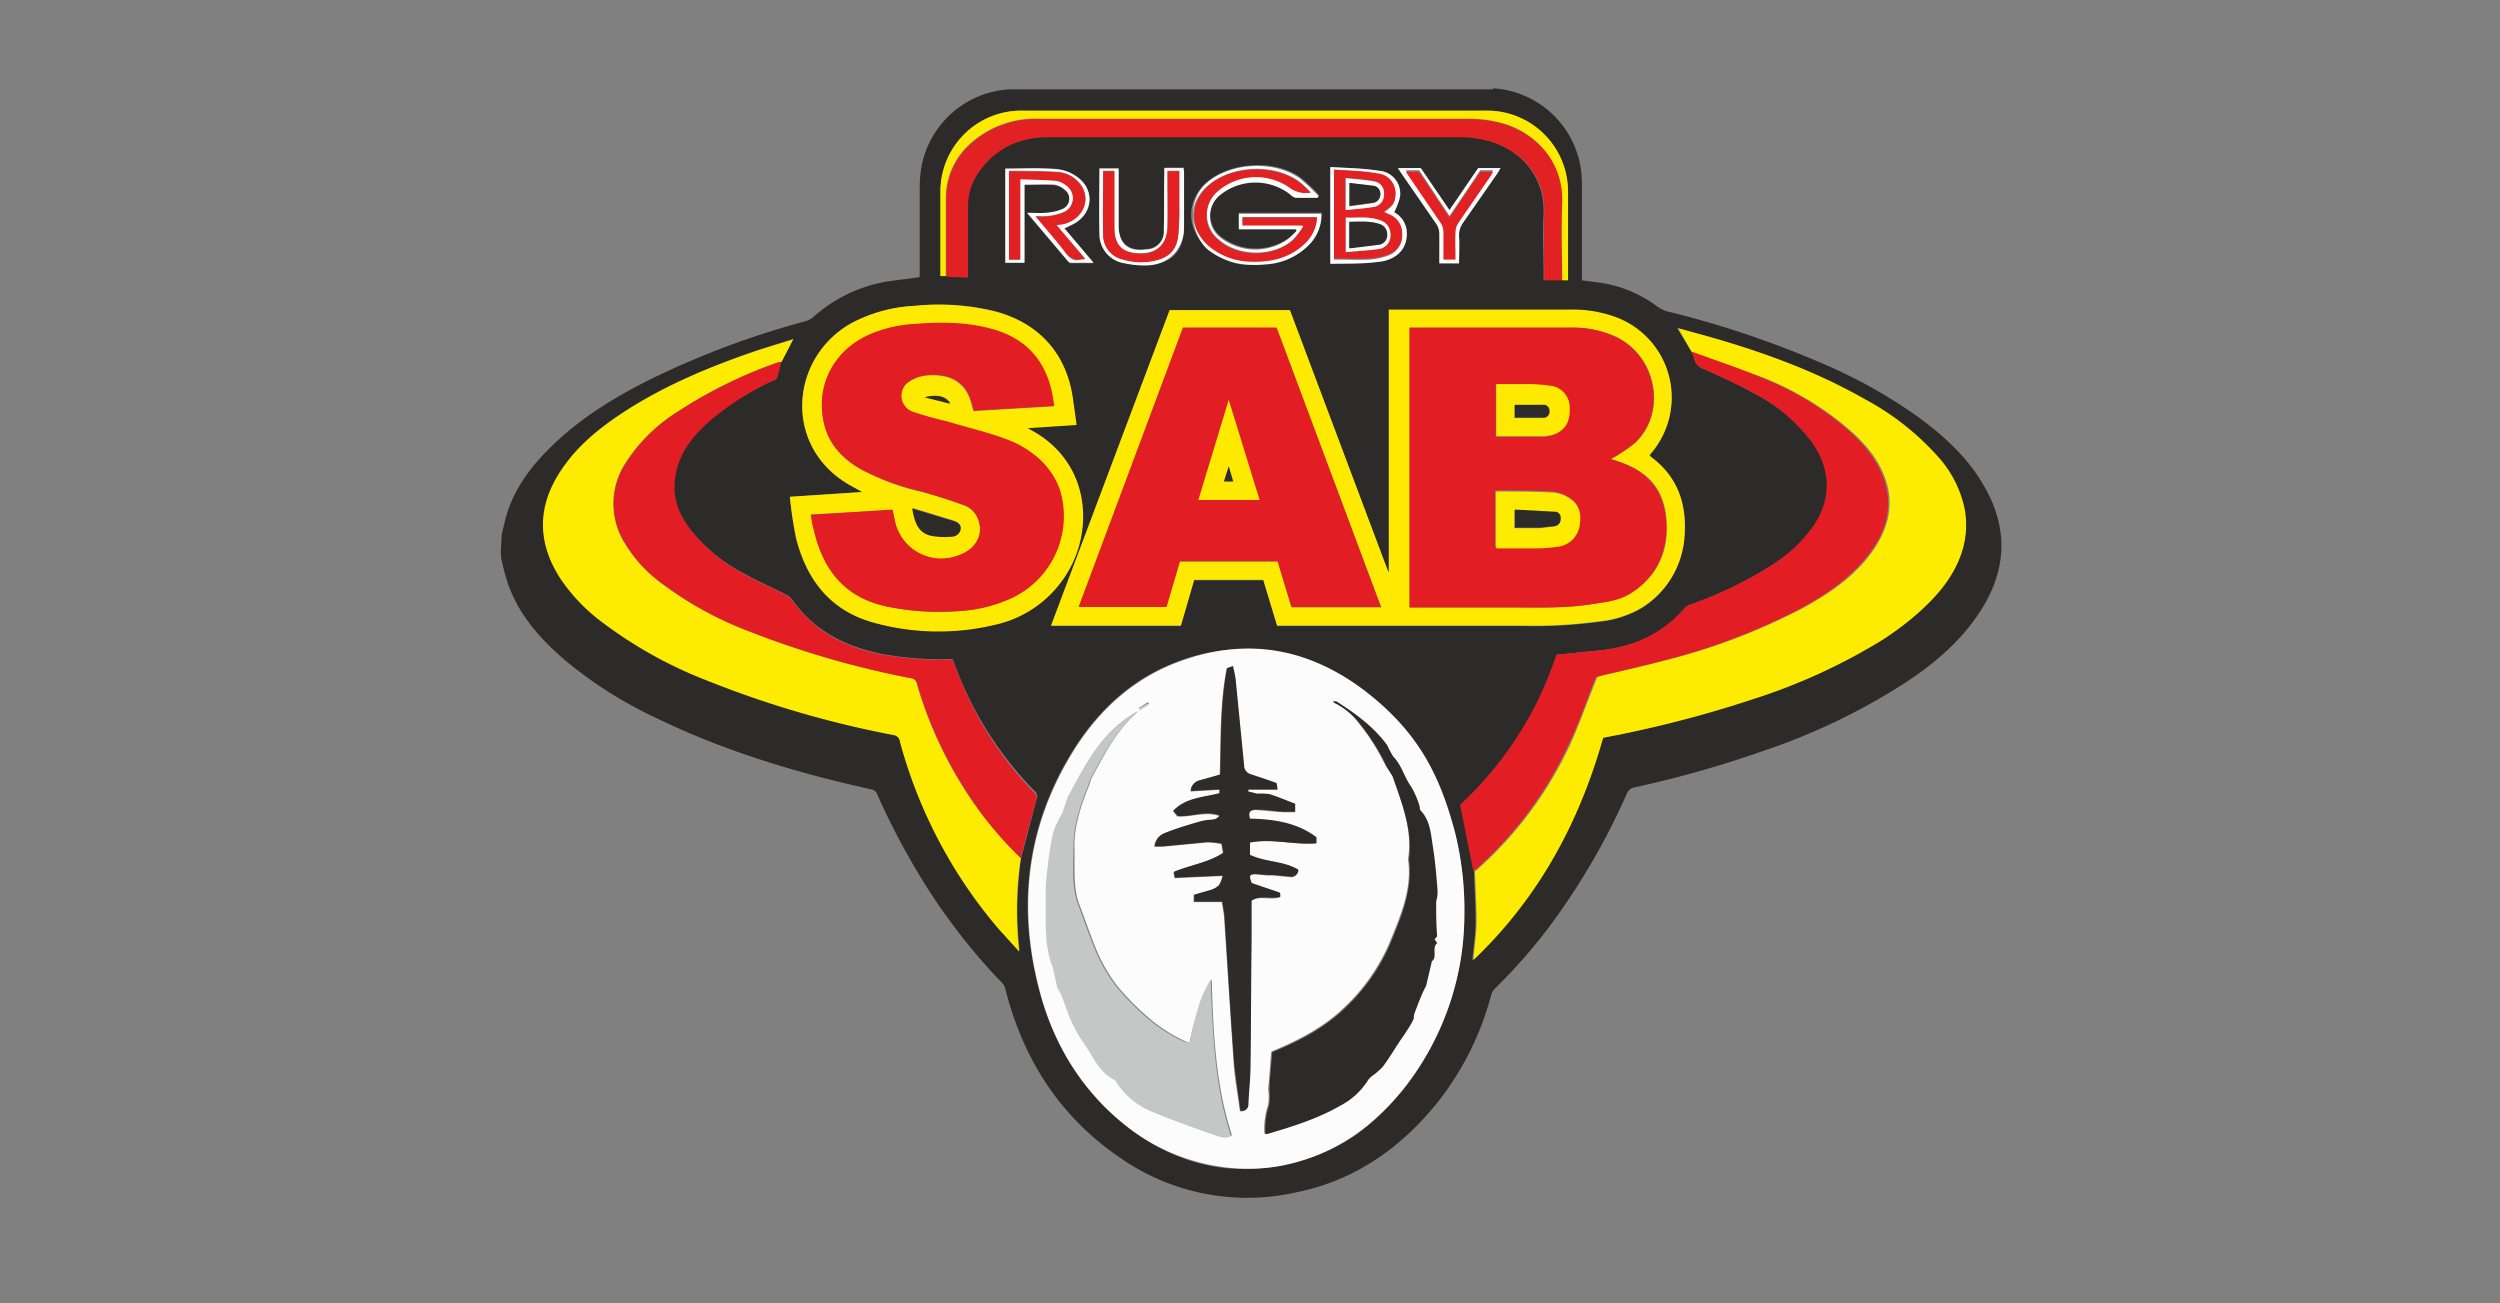 <svg id="Calque_1" data-name="Calque 1" xmlns="http://www.w3.org/2000/svg" viewBox="0 0 470 245"><rect x="0" y="0" width="470" height="245" fill="#808080" stroke="none"/><defs><style>.cls-1{fill:#2c2b29;}.cls-2{fill:#fcfcfc;}.cls-3{fill:#fdeb00;}.cls-4{fill:#fdea00;}.cls-5{fill:#e21e24;}.cls-6{fill:#e22123;}.cls-7{fill:#c5c6c6;}.cls-8{fill:#2d2c2b;}</style></defs><title>SA Bourg-en-Bresse</title><path class="cls-1" d="M280.7,16.6a17.8,17.8,0,0,1,16.5,15.1,23.1,23.1,0,0,1,.2,2.9c0,6,0,12,0,18.1l3.8,0.5a23.8,23.8,0,0,1,10.6,4.6,6.5,6.5,0,0,0,2.3.9,183,183,0,0,1,28.9,9.8,94.8,94.8,0,0,1,17.9,10.1c4.7,3.5,9,7.4,12,12.6,4.8,8.1,4.4,16.2-.8,24-3.7,5.6-8.7,9.8-14.3,13.4a118.7,118.7,0,0,1-26.1,12.5,202.9,202.9,0,0,1-24.3,6.9,2,2,0,0,0-1.6,1.3,129.5,129.5,0,0,1-12,21.4A103.3,103.3,0,0,1,280.9,186a2.6,2.6,0,0,0-.6,1.2,55.2,55.2,0,0,1-10,20c-7,8.7-15.7,14.8-26.8,17a41.7,41.7,0,0,1-33-6.6c-11.3-7.7-18.2-18.6-21.5-31.7a2.3,2.3,0,0,0-.5-1,114.5,114.5,0,0,1-15-19.3,136.4,136.4,0,0,1-8.6-16.3,1.4,1.4,0,0,0-1.1-.9c-14-3.1-27.7-7.2-40.6-13.5a78.5,78.5,0,0,1-17-10.8c-4.9-4.2-9.1-9-11-15.3-0.4-1.2-.6-2.3-0.9-3.5s0-3.1,0-4.7l0.5-2.1c1.2-5.5,4.3-10,8.2-13.9,5.5-5.6,12.1-9.7,19.1-13.2a160.4,160.4,0,0,1,29.3-11,3.9,3.9,0,0,0,1.5-.8,27.8,27.8,0,0,1,14-6.7l6-.8v-1c0-5.3,0-10.6,0-15.9a24.6,24.6,0,0,1,.4-4.2,17.9,17.9,0,0,1,16.3-14.2h91.1ZM177.8,51.9l4.1,0.2c0-.4,0-0.8,0-1.1,0-4.1,0-8.2,0-12.3a10.8,10.8,0,0,1,1.8-6.1c3.2-4.7,7.8-6.9,13.3-6.9h77.6a19.9,19.9,0,0,1,5.1.7c5.6,1.5,10.8,6.3,10.5,13.9-0.2,3.7,0,7.5,0,11.2v1.1h4.5V51.8c0-5.2,0-10.5,0-15.7a15.2,15.2,0,0,0-15.3-15.3H192.1a15.2,15.2,0,0,0-15.3,15.3c0,4.9,0,9.9,0,14.8v1h1Zm-31,16.2,0.2-.2,2.2-4.2-6.4,2c-8.8,3-17.4,6.5-25.3,11.6-4.7,3-9,6.5-12.1,11.3-4.3,6.7-4.3,13.4,0,20a33.5,33.5,0,0,0,7.4,7.9,81.5,81.5,0,0,0,20.1,11.3,190.3,190.3,0,0,0,35.2,10.3,1.4,1.4,0,0,1,1.2,1.3,90.5,90.5,0,0,0,18.5,35.1l3.9,4.3a68.2,68.2,0,0,1,.3-17.6c1-3.7,1.9-7.3,2.9-11a1.3,1.3,0,0,0-.4-1.5A66.7,66.7,0,0,1,180,126.3l-0.9-2.4a61.2,61.2,0,0,1-13.5-1c-6.8-1.4-12.6-4.4-16.7-10.2a3.5,3.5,0,0,0-1.3-1c-2.5-1.3-5.1-2.4-7.6-3.8a31.8,31.8,0,0,1-10.3-8.4c-2.3-3-3.5-6.4-2.9-10.3s3.3-7.5,6.5-10.3a51.1,51.1,0,0,1,11.8-7.5,1.5,1.5,0,0,0,.8-0.5c0.3-1,.5-2,0.8-3h0Zm171.2-2a8.2,8.2,0,0,1,.5,1.3,2.7,2.7,0,0,0,1.9,2c3.2,1.4,6.4,2.9,9.5,4.6a31.8,31.8,0,0,1,10.8,9.1c3.7,5.2,3.8,10.9.1,16.1a27.3,27.3,0,0,1-7.1,6.7,72.8,72.8,0,0,1-15.7,7.7,3,3,0,0,0-1.2.7c-4.2,5.1-9.8,7.4-16.3,8l-7.8.8a66.8,66.8,0,0,1-18.1,28.2l2.5,12.5c0.1,3.1.3,6.1,0.3,9.2s-0.4,4.9-.6,7.5c12.2-11.6,19.9-25.8,24.4-41.8a217,217,0,0,0,28.3-7.3,110.1,110.1,0,0,0,24.2-11.1c4.7-3,9.1-6.5,12.3-11.2s4.1-8.3,3.2-13.2a20.9,20.9,0,0,0-5.1-10.1,49.9,49.9,0,0,0-13.6-10.7c-9.2-5.3-19.2-8.9-29.4-11.8l-5.8-1.6ZM275.3,172a60,60,0,0,0-1.8-15.4c-2.8-10.7-8.1-20-17-26.8s-21.5-10.1-33.8-5.9c-9,3-15.8,9-20.8,16.9-9,14.3-10.8,29.7-6.4,45.9,2.9,10.4,8.4,19.2,17.2,25.7s18.3,8.8,28.9,6.5,16.4-7,22.2-14.3A52.9,52.9,0,0,0,275.3,172ZM219.9,58.3l-22.3,59.4H222l2.5-8.6h13l2.6,8.6h46a91.9,91.9,0,0,0,14.6-.8,19.4,19.4,0,0,0,8-2.6,17.1,17.1,0,0,0,8-13.6c0.4-5.9-1.3-11-6.3-14.7l-0.3-.3,0.2-.3a16.1,16.1,0,0,0-6.3-25.6,23.7,23.7,0,0,0-8.9-1.5h-34v49.3H261L242.5,58.3H219.9ZM148.5,93.4a75.9,75.9,0,0,0,1.1,7.7c2,7.9,6.5,13.7,14.7,15.9a45.4,45.4,0,0,0,22.5.4,21.2,21.2,0,0,0,14-10.2c4.8-8.2,3.8-20.7-7.2-26.5l-0.5-.3,9.2-.6c-0.2-1.5-.4-2.9-0.6-4.3-1-8.7-6.1-14.7-14.6-17A44.2,44.2,0,0,0,172,57.5a28.2,28.2,0,0,0-12,3.3c-11.5,6.5-12.8,23.1-.4,30.3l2.5,1.4Zm84.5-50.3h10.8v0.2a18.2,18.2,0,0,1-1.6,1.5,10.7,10.7,0,0,1-12.5-.2,5.1,5.1,0,0,1,0-8.3,10.6,10.6,0,0,1,13,.1,2.1,2.1,0,0,0,1,.6h4.1l0.2-.3a33.3,33.3,0,0,0-3.6-3.4c-4.7-3.3-12.6-2.9-17.1.6s-4.5,9.5.1,13,6.9,3,10.8,2.6a12.3,12.3,0,0,0,8.4-4.1,8,8,0,0,0,1.9-5.4H232.9v2.9ZM189,31.7V49.4h3.6V34.8c1.9,0,3.8-.1,5.6,0a3.7,3.7,0,0,1,1.9.9,2.1,2.1,0,0,1-.4,3.7,9.6,9.6,0,0,1-3.1.7c-1.1.1-2.2,0-3.5,0l7.7,9.1a0.8,0.8,0,0,0,.5.3h4.3L200.1,43a20.5,20.5,0,0,0,2.2-1.1c3.2-2.1,3.4-6.1.4-8.4a7.8,7.8,0,0,0-3.9-1.6C195.6,31.6,192.3,31.7,189,31.7Zm29.9-.2c0,0.4,0,.7,0,1,0,3.6,0,7.1-.1,10.7a3.3,3.3,0,0,1-3.3,3.6c-3.4.5-5.2-1.1-5.2-4.5s0-6.5,0-9.7v-1h-3.6c0,4.1-.1,8.2,0,12.3a5.5,5.5,0,0,0,4.7,5.5,17.7,17.7,0,0,0,4.3.4c4.5-.1,6.9-2.6,6.9-7.1s0-6.9,0-10.4c0-.2,0-0.5-0.1-0.8h-3.6Zm53.6,8-5.4-7.9h-4.3l0.6,0.9,6.7,9.7a3.4,3.4,0,0,1,.5,1.7c0.1,1.9,0,3.7,0,5.6h3.7c0-1.7.1-3.4,0-5.1a4,4,0,0,1,.8-2.6l6.4-9.2,0.6-1h-4.2ZM250.1,49.6c3.2-.1,6.2-0.1,9.3-0.4s5.5-2.9,5-6.2a4.5,4.5,0,0,0-2.3-3.1,12.7,12.7,0,0,0,1.1-2.9,4.3,4.3,0,0,0-4-4.9c-3-.4-6-0.5-9.1-0.7V49.6Z"/><path class="cls-2" d="M275.3,172a52.9,52.9,0,0,1-11.4,32.7c-5.8,7.2-13,12.3-22.2,14.3s-20.3-.1-28.9-6.5-14.4-15.3-17.2-25.7c-4.4-16.2-2.6-31.6,6.4-45.9,5-7.9,11.8-13.9,20.8-16.9,12.3-4.2,23.6-1.9,33.8,5.9s14.2,16.1,17,26.8A60,60,0,0,1,275.3,172Zm-51.7,24.1-0.9-.4a29.8,29.8,0,0,1-7.7-5.2,45.9,45.9,0,0,1-5-5.2,30.9,30.9,0,0,1-3.6-6.1c-1.3-3-2.3-6.1-3.5-9.2s-0.8-7.2-.9-10.8,1.2-7.8,2.7-11.4a12.2,12.2,0,0,0,.4-1.3c2.5-4.6,4.8-9.3,8.9-12.8-6.6,3.5-9.7,9.8-13.1,16.1l-0.8,2.4-0.3.8a16.6,16.6,0,0,0-1.6,3.4c-0.5,2.6-.9,5.2-1.2,7.8a31.7,31.7,0,0,0-.2,3.3c0,1.2,0,2.4,0,3.6s-0.1,1.7,0,2.6,0.1,1.8.1,2.6a9.2,9.2,0,0,1,.1,1.1,3.5,3.5,0,0,0,.1.5c0.1,0.6.2,1.1,0.3,1.7l0.5,1.7h0.1l1,4.4a6.6,6.6,0,0,1,.6,1c0.6,1.7,1.1,3.4,1.9,5a29.7,29.7,0,0,0,2.5,4.4c1.7,2.5,2.8,5.4,5.7,6.8l0.2,0.2a14.5,14.5,0,0,0,7.1,5.9c3.9,1.6,7.8,3,11.8,4.4,0.9,0.3,2,.7,2.8,0-3.1-9.5-3.5-19.3-3.8-29.3a20.1,20.1,0,0,0-2.5,5.8C224.5,192,224.1,194,223.6,196.1Zm38.2-50.2c1.8,5.2,3.8,10.2,2.9,15.6,0.8,5.5-1.3,10.4-3.3,15.3a36.4,36.4,0,0,1-8.9,12.8c-3.9,3.7-8.7,6.1-13.5,8.1-0.2,2.1-.3,4.1-0.5,6.1s0,1.1,0,1.7a10.3,10.3,0,0,1-.1,2.2,14.2,14.2,0,0,0-.7,5.4h0.3c4.8-1.5,9.6-2.9,13.9-5.4a13.5,13.5,0,0,0,5.2-4.9l0.5-.5a13.1,13.1,0,0,0,2.2-1.9c1.2-1.6,2.3-3.4,3.4-5.1s1.6-2.8,2.4-4.2,2-5.5,2.3-5.8l1.1-4.7c1.2-.8-0.1-2.5,1-3.4l-0.5-.7,0.5-.6c0-.5-0.1-0.9-0.1-1.3s-0.1-3.2-.1-4.8,0.3-2.2.2-3.3-0.4-4.9-.8-7.3-0.5-5-2.4-7a2.3,2.3,0,0,1-.1-0.7,16.6,16.6,0,0,0-1.6-3.7c-1.3-1.8-1.8-4-3.4-5.7a19.5,19.5,0,0,1-1.1-2.1c-2.5-3.5-5.9-5.9-9.5-8.2h-0.5V132a13.2,13.2,0,0,1,4.8,3.9,40.4,40.4,0,0,1,5.1,8.1C261.1,144.8,261.6,145.4,261.8,145.9ZM235,158.4c4.1-.9,8.3.5,12.4,0.2v-1.1c-3.7-2.8-8.1-3.4-12.5-3.5-0.3-1.2.1-1.8,1.4-1.7s3.2,0.3,4.8.4h2.3v-1.5c-1.6-.6-3.2-1.3-4.8-1.8a13.8,13.8,0,0,0-2.4-.1l-1.6-.4v-0.4h5.5l-0.2-1.2-1.7-.6-3.3-1.1a1.7,1.7,0,0,1-1.1-1.6q-0.8-8.1-1.6-16.2c-0.1-.8-0.3-1.6-0.5-2.5l-1.1.4c-1.3,6.7-1.1,13.4-1.3,20l-3.9,1.1a2.1,2.1,0,0,0-1.6,2l5.4-.3v0.7c-3,.8-6.3.8-8.7,3.3l0.8,1c2.6,0.2,5.2-1,7.9-.1a1.8,1.8,0,0,1-.9.7c-1.1.2-2.3,0.3-3.4,0.6s-4.1,1.2-6,2a2.9,2.9,0,0,0-1.9,2.5h1.5l8.4-.8a13.7,13.7,0,0,1,2.7.3l0.3,1.7c-2.8,1.9-6.2,2.2-9.3,3.6l0.2,1.1,9-.4a5.7,5.7,0,0,1-.7,1.8,4,4,0,0,1-1.6.9l-3.1.9v1.3h5.3c0.1,0.8.3,1.7,0.4,2.6,0.6,9.1,1.2,18.3,1.8,27.4,0.2,3.1.8,6.2,1.2,9.3a1.2,1.2,0,0,0,1.5-1.3c0.1-2.4.4-4.8,0.4-7.2,0.1-7.8.2-15.6,0.2-23.4,0-2.5,0-5,0-7.6,1.6-1.1,3.5-.1,5.4-0.7a1.9,1.9,0,0,0-.1-0.8l-5-1.7a0.5,0.5,0,0,1-.4-0.5c-0.4-1-.2-1.3.9-1.3l2.3,0.2h1.1l3.1,0.3a1.3,1.3,0,0,0,1.5-1.3c-2.8-1.7-6.2-1.4-9.1-2.8v-2.3Zm-20.9-25.3,0.2,0.2,1.7-1-0.2-.3Z"/><path class="cls-3" d="M318,66.1l-2.5-4.4,5.8,1.6c10.2,2.9,20.1,6.5,29.4,11.8a49.9,49.9,0,0,1,13.6,10.7,20.9,20.9,0,0,1,5.1,10.1c0.8,4.8-.5,9.2-3.2,13.2s-7.6,8.2-12.3,11.2a110.1,110.1,0,0,1-24.2,11.1,217,217,0,0,1-28.3,7.3c-4.5,16-12.2,30.2-24.4,41.8,0.2-2.6.6-5.1,0.6-7.5s-0.2-6.1-.3-9.2l0.4-.3a71.8,71.8,0,0,0,17.8-24.2c1.7-3.9,3.1-7.9,4.8-12l0.6-.2c4.1-1,8.3-1.9,12.4-3a117.2,117.2,0,0,0,25.3-9.6c4.8-2.6,9.4-5.6,12.8-10s5-9.4,2.9-14.9c-1.5-3.9-4.2-6.8-7.3-9.4a57.1,57.1,0,0,0-15-9C327.3,69.4,322.6,67.8,318,66.1Z"/><path class="cls-3" d="M191.9,161.3a68.2,68.2,0,0,0-.3,17.6l-3.9-4.3a90.5,90.5,0,0,1-18.5-35.1,1.4,1.4,0,0,0-1.2-1.3,190.3,190.3,0,0,1-35.2-10.3,81.5,81.5,0,0,1-20.1-11.3,33.5,33.5,0,0,1-7.4-7.9c-4.3-6.7-4.3-13.4,0-20,3.1-4.8,7.4-8.2,12.1-11.3,7.9-5.1,16.4-8.6,25.3-11.6l6.4-2L147,67.9l-0.2.2h-0.5a86.3,86.3,0,0,0-19.1,9.4,31.3,31.3,0,0,0-9.6,9.5,14,14,0,0,0,0,15.4,25.5,25.5,0,0,0,6,6.7,66.7,66.7,0,0,0,17.2,9.6,173.9,173.9,0,0,0,30.4,8.8,1.2,1.2,0,0,1,1.1.9,76.2,76.2,0,0,0,8.1,18.5A68.8,68.8,0,0,0,191.9,161.3Z"/><path class="cls-4" d="M219.9,58.3h22.6L261,107.5h0.1V58.2h34a23.7,23.7,0,0,1,8.9,1.5,16.1,16.1,0,0,1,6.3,25.6l-0.2.3,0.3,0.3c5,3.7,6.7,8.8,6.3,14.7a17.1,17.1,0,0,1-8,13.6,19.4,19.4,0,0,1-8,2.6,91.9,91.9,0,0,1-14.6.8h-46l-2.6-8.6h-13l-2.5,8.6H197.6ZM265,114.2h18.7c5.2,0,10.3.2,15.5-.6,2.6-.4,5.2-0.7,7.5-2.1,5.1-3.3,7.1-8.1,6.6-13.9s-3.5-8.9-8.6-10.7l-1.8-.6a31.6,31.6,0,0,0,4.5-3c6-5.6,4.2-16.2-3.4-19.9a19.2,19.2,0,0,0-8.8-1.8H265v52.6Zm-43.2-8.6h18.4l2.6,8.6h16.9L240,61.6H222.4l-19.6,52.5h16.5Z"/><path class="cls-5" d="M318,66.1c4.6,1.7,9.2,3.2,13.7,5.1a57.1,57.1,0,0,1,15,9c3.1,2.6,5.8,5.6,7.3,9.4,2.1,5.6.6,10.5-2.9,14.9s-8,7.4-12.8,10a117.2,117.2,0,0,1-25.3,9.6c-4.1,1.1-8.2,2-12.4,3l-0.6.2c-1.6,4.1-3,8.2-4.8,12a71.8,71.8,0,0,1-17.8,24.2l-0.4.3-2.5-12.5a66.8,66.8,0,0,0,18.1-28.2l7.8-.8c6.4-.6,12-3,16.3-8a3,3,0,0,1,1.2-.7,72.8,72.8,0,0,0,15.7-7.7,27.3,27.3,0,0,0,7.1-6.7c3.7-5.2,3.6-10.9-.1-16.1A31.8,31.8,0,0,0,329.9,74c-3.1-1.7-6.3-3.1-9.5-4.6a2.7,2.7,0,0,1-1.9-2A8.2,8.2,0,0,0,318,66.1Z"/><path class="cls-5" d="M191.9,161.3a68.8,68.8,0,0,1-11.4-14.4,76.2,76.2,0,0,1-8.1-18.5,1.2,1.2,0,0,0-1.1-.9,173.9,173.9,0,0,1-30.4-8.8,66.7,66.7,0,0,1-17.2-9.6,25.5,25.5,0,0,1-6-6.7,14,14,0,0,1,0-15.4,31.3,31.3,0,0,1,9.6-9.5,86.3,86.3,0,0,1,19.1-9.4h0.5c-0.3,1-.5,2-0.8,3a1.5,1.5,0,0,1-.8.5,51.1,51.1,0,0,0-11.8,7.5c-3.2,2.8-5.8,6-6.5,10.3s0.6,7.2,2.9,10.3A31.8,31.8,0,0,0,140,108c2.5,1.4,5.1,2.5,7.6,3.8a3.5,3.5,0,0,1,1.3,1c4.1,5.8,9.9,8.9,16.7,10.2a61.2,61.2,0,0,0,13.5,1l0.9,2.4a66.7,66.7,0,0,0,14.4,22.6,1.3,1.3,0,0,1,.4,1.5C193.8,154,192.8,157.7,191.9,161.3Z"/><path class="cls-4" d="M148.5,93.4l13.6-.9-2.5-1.4c-12.4-7.2-11.1-23.8.4-30.3a28.2,28.2,0,0,1,12-3.3,44.2,44.2,0,0,1,15.2,1.1c8.5,2.3,13.6,8.3,14.6,17,0.2,1.4.4,2.8,0.6,4.3l-9.2.6,0.5,0.3c11,5.8,12,18.2,7.2,26.5a21.2,21.2,0,0,1-14,10.2,45.4,45.4,0,0,1-22.5-.4c-8.2-2.2-12.7-8-14.7-15.9A75.9,75.9,0,0,1,148.5,93.4Zm4,3.3c0.2,1,.2,2,0.5,2.9,1.7,7.5,5.8,12.7,13.6,14.4a48.6,48.6,0,0,0,13.4.9,27.7,27.7,0,0,0,9.6-2.2A17,17,0,0,0,199.4,93c-1.4-5.2-5-8.3-9.7-10.1s-7.8-2.4-11.8-3.6a65.3,65.3,0,0,1-6.4-1.8,3.2,3.2,0,0,1-.5-5.8,7.4,7.4,0,0,1,3.4-1.1c4.1-.3,7.3,1.2,8.3,5.7l0.3,1,15.1-.9L198,75.2c-1.1-6.7-4.7-11.3-11.3-13.2-4.9-1.4-9.8-1.4-14.8-1a25,25,0,0,0-8.5,2c-6.7,3-10.1,9.6-8.5,16.6,0.9,4,3.6,6.8,7,8.7a46.3,46.3,0,0,0,11.4,4.2c2.7,0.7,5.4,1.6,8.1,2.6a4.5,4.5,0,0,1,2.7,3.3c0.6,2.5-.9,5-3.7,6a8.9,8.9,0,0,1-12.2-6.6l-0.4-1.9Zm19.1-1.2c0.4,2.4,1,4.5,3.3,5.1a13.3,13.3,0,0,0,4,.2,1.7,1.7,0,0,0,1.7-1.4c0.1-1-.7-1.3-1.5-1.6Zm2.3-20.9,4.8,1.2C177.9,74.5,176.1,74,173.8,74.7Z"/><path class="cls-6" d="M293.7,52.7h-3.4V51.6c0-3.7-.1-7.5,0-11.2,0.4-7.7-4.9-12.4-10.5-13.9a19.9,19.9,0,0,0-5.1-.7H197.1c-5.6,0-10.2,2.2-13.3,6.9a10.8,10.8,0,0,0-1.8,6.1c0,4.1,0,8.2,0,12.3,0,0.4,0,.7,0,1.1l-4.1-.2c0-4.9,0-9.8,0-14.7a13.7,13.7,0,0,1,4.8-10.4,18.2,18.2,0,0,1,12.7-4.5h80.9a23.4,23.4,0,0,1,6.4.9c5.7,1.7,11.5,7,11.1,15C293.5,43,293.6,47.9,293.7,52.7Z"/><path class="cls-4" d="M293.7,52.7c0-4.8-.2-9.7,0-14.5,0.3-8.1-5.4-13.4-11.1-15a23.4,23.4,0,0,0-6.4-.9H195.3a18.2,18.2,0,0,0-12.7,4.5,13.7,13.7,0,0,0-4.8,10.4c0,4.9,0,9.8,0,14.7h-1v-1c0-4.9,0-9.9,0-14.8a15.2,15.2,0,0,1,15.3-15.3h87.4a15.2,15.2,0,0,1,15.3,15.3c0,5.2,0,10.5,0,15.7v0.9h-1.1Z"/><path class="cls-2" d="M232.9,43.1V40.2h15.5a8,8,0,0,1-1.9,5.4,12.3,12.3,0,0,1-8.4,4.1c-3.9.4-7.6-.2-10.8-2.6s-4.7-9.4-.1-13,12.4-3.9,17.1-.6a33.3,33.3,0,0,1,3.6,3.4l-0.2.3h-4.1a2.1,2.1,0,0,1-1-.6,10.6,10.6,0,0,0-13-.1,5.1,5.1,0,0,0,0,8.3,10.7,10.7,0,0,0,12.5.2,18.2,18.2,0,0,0,1.6-1.5V43.1H232.9Zm13.5-6.9a25.1,25.1,0,0,0-1.8-1.8c-4.5-3.6-12.2-3.5-16.9,0s-4.3,8.8.1,12.2a12.7,12.7,0,0,0,7.4,2.5c3.8,0.2,7.3-.7,10.1-3.4a7.2,7.2,0,0,0,2.3-4.9h-14v1.5h11.3l0.2,0.2a18.1,18.1,0,0,1-1.8,2.4c-3.7,3.5-10.6,3.4-14.3,0a5.9,5.9,0,0,1,.1-9.1,11,11,0,0,1,13.3-.7A5.2,5.2,0,0,0,246.4,36.2Z"/><path class="cls-2" d="M189,31.7c3.3,0,6.6-.2,9.8.1a7.8,7.8,0,0,1,3.9,1.6c3,2.3,2.8,6.3-.4,8.4a20.5,20.5,0,0,1-2.2,1.1l5.5,6.5h-4.3a0.8,0.8,0,0,1-.5-0.3l-7.7-9.1c1.3,0,2.4.1,3.5,0a9.6,9.6,0,0,0,3.1-.7,2.1,2.1,0,0,0,.4-3.7,3.7,3.7,0,0,0-1.9-.9c-1.8-.1-3.7,0-5.6,0V49.4H189V31.7Zm9.6,10.6,1.1-.2c3.8-.7,5.6-4.6,3.4-7.5a5.8,5.8,0,0,0-4.3-2.3c-2.9-.2-5.7-0.2-8.6-0.2h-0.5V48.8h2.1V33.6c2.3,0.1,4.5.1,6.7,0.3a4.1,4.1,0,0,1,2.1,1,2.9,2.9,0,0,1-.5,4.9,10.6,10.6,0,0,1-3.1.8,14.7,14.7,0,0,1-2.3,0c2,2.4,3.9,4.5,5.6,6.8s2.2,1.4,3.7,1.2Z"/><path class="cls-2" d="M218.9,31.6h3.6c0,0.3.1,0.5,0.1,0.8,0,3.5,0,6.9,0,10.4s-2.4,6.9-6.9,7.1a17.7,17.7,0,0,1-4.3-.4,5.5,5.5,0,0,1-4.7-5.5c-0.1-4.1,0-8.2,0-12.3h3.6v1q0,4.9,0,9.7c0,3.4,1.8,5,5.2,4.5a3.3,3.3,0,0,0,3.3-3.6c0.1-3.6,0-7.1.1-10.7C218.9,32.3,218.9,32,218.9,31.6Zm-11.5.6c0,4.1-.1,8.1,0,12a4.7,4.7,0,0,0,3.7,4.5,11.9,11.9,0,0,0,6.1.2c2.6-.6,4-2,4.3-4.7a54.2,54.2,0,0,0,.2-5.7c0-2.1,0-4.2,0-6.4h-2.2c0,0.4,0,.8,0,1.1,0,3.1,0,6.2,0,9.3s-1.8,5.2-5.3,5.1-4.7-1.7-4.7-4.8,0-6.4,0-9.6c0-.4,0-0.7,0-1.1h-2.1Z"/><path class="cls-2" d="M272.5,39.5l5.4-7.9h4.2l-0.6,1-6.4,9.2a4,4,0,0,0-.8,2.6c0.1,1.7,0,3.4,0,5.1h-3.7c0-1.9,0-3.7,0-5.6a3.4,3.4,0,0,0-.5-1.7l-6.7-9.7-0.6-.9h4.3Zm-1.1,9.2h2.2c0-1.8,0-3.5,0-5.2a3.3,3.3,0,0,1,.5-1.6l6.2-9.2,0.4-.7h-2.4l-5.8,8.6-5.7-8.6h-2.5l0.6,0.9,6,8.8a3.5,3.5,0,0,1,.5,1.7C271.4,45.3,271.4,47,271.4,48.8Z"/><path class="cls-2" d="M250.1,49.6V31.4c3.1,0.2,6.1.2,9.1,0.7a4.3,4.3,0,0,1,4,4.9,12.7,12.7,0,0,1-1.1,2.9,4.5,4.5,0,0,1,2.3,3.1c0.5,3.2-1.3,5.7-5,6.2S253.2,49.5,250.1,49.6Zm0.7-17.7V48.8c2.3,0,4.5.1,6.7,0a12.5,12.5,0,0,0,3.6-.8,3.9,3.9,0,0,0,2.5-3.9,3.8,3.8,0,0,0-2.4-3.6l-1.1-.5c1.6-1.1,2.1-1.7,2.2-2.9a3.7,3.7,0,0,0-3.3-4.3C256.4,32.2,253.6,32.1,250.8,31.9Z"/><path class="cls-5" d="M146.8,68.1l0.2-.2Z"/><path class="cls-7" d="M223.6,196.1c0.5-2.1.9-4.1,1.5-6.1a20.1,20.1,0,0,1,2.5-5.8c0.4,10,.7,19.8,3.8,29.3-0.8.6-1.9,0.3-2.8,0-4-1.4-7.9-2.8-11.8-4.4a14.5,14.5,0,0,1-7.1-5.9l-0.2-.2c-2.9-1.4-4-4.4-5.7-6.8a29.7,29.7,0,0,1-2.5-4.4c-0.7-1.6-1.2-3.4-1.9-5a6.6,6.6,0,0,0-.6-1l-1-4.4h-0.1l-0.5-1.7c-0.1-.6-0.2-1.1-0.3-1.7a3.5,3.5,0,0,1-.1-0.5,9.2,9.2,0,0,0-.1-1.1c0-.9-0.1-1.8-0.1-2.6s0-1.7,0-2.6,0-2.4,0-3.6a31.7,31.7,0,0,1,.2-3.3c0.3-2.6.6-5.2,1.2-7.8a16.6,16.6,0,0,1,1.6-3.4l0.3-.8,0.8-2.4c3.4-6.3,6.5-12.6,13.1-16.1-4,3.6-6.4,8.2-8.9,12.8a12.2,12.2,0,0,1-.4,1.3c-1.5,3.7-2.7,7.5-2.7,11.4s-0.4,7.3.9,10.8,2.2,6.2,3.5,9.2a30.9,30.9,0,0,0,3.6,6.1,45.9,45.9,0,0,0,5,5.2,29.8,29.8,0,0,0,7.7,5.2Z"/><path class="cls-1" d="M261.8,145.9c-0.3-.4-0.7-1.1-1.1-1.8a40.4,40.4,0,0,0-5.1-8.1,13.2,13.2,0,0,0-4.8-3.9v-0.2h0.5c3.6,2.3,7,4.8,9.5,8.2a19.5,19.5,0,0,0,1.1,2.1c1.6,1.6,2.1,3.9,3.4,5.7a16.6,16.6,0,0,1,1.6,3.7,2.3,2.3,0,0,0,.1.7c1.9,1.9,2,4.5,2.4,7s0.6,4.9.8,7.3-0.2,2.2-.2,3.3,0,3.2.1,4.8,0,0.8.1,1.3l-0.5.6,0.5,0.7c-1.1.9,0.1,2.6-1,3.4l-1.1,4.7c-0.3.3-2.5,5.4-2.3,5.8s-1.5,2.9-2.4,4.2-2.2,3.5-3.4,5.1a13.1,13.1,0,0,1-2.2,1.9l-0.5.5a13.5,13.5,0,0,1-5.2,4.9c-4.3,2.5-9.1,4-13.9,5.4h-0.3a14.2,14.2,0,0,1,.7-5.4,10.3,10.3,0,0,0,.1-2.2c0-.6,0-1.1,0-1.7s0.3-4,.5-6.1c4.9-2,9.6-4.4,13.5-8.1a36.4,36.4,0,0,0,8.9-12.8c2-4.9,4-9.8,3.3-15.3C265.6,156,263.6,151.1,261.8,145.9Z"/><path class="cls-8" d="M235,158.4v2.3c2.9,1.4,6.3,1.1,9.1,2.8a1.3,1.3,0,0,1-1.5,1.3l-3.1-.3h-1.1l-2.3-.2c-1.1,0-1.3.3-.9,1.3a0.5,0.5,0,0,0,.4.5l5,1.7a1.9,1.9,0,0,1,.1.8c-1.8.5-3.8-.4-5.4,0.7,0,2.6,0,5.1,0,7.6-0.1,7.8-.1,15.6-0.2,23.4,0,2.4-.3,4.8-0.4,7.2a1.2,1.2,0,0,1-1.5,1.3c-0.4-3.1-.9-6.2-1.2-9.3-0.7-9.1-1.2-18.3-1.8-27.4-0.1-.9-0.3-1.8-0.4-2.6h-5.3v-1.3l3.1-.9a4,4,0,0,0,1.6-.9,5.7,5.7,0,0,0,.7-1.8l-9,.4-0.2-1.1c3.1-1.3,6.4-1.7,9.3-3.6l-0.3-1.7a13.7,13.7,0,0,0-2.7-.3l-8.4.8h-1.5a2.9,2.9,0,0,1,1.9-2.5c2-.8,4-1.4,6-2s2.3-.4,3.4-0.6a1.8,1.8,0,0,0,.9-0.7c-2.7-1-5.2.3-7.9,0.1l-0.8-1c2.4-2.5,5.7-2.5,8.7-3.3v-0.7l-5.4.3a2.1,2.1,0,0,1,1.6-2l3.9-1.1c0.2-6.6,0-13.3,1.3-20l1.1-.4c0.2,0.9.4,1.7,0.5,2.5q0.8,8.1,1.6,16.2a1.7,1.7,0,0,0,1.1,1.6l3.3,1.1,1.7,0.6,0.2,1.2h-5.5v0.4l1.6,0.4a13.8,13.8,0,0,1,2.4.1c1.6,0.5,3.2,1.2,4.8,1.8v1.5h-2.3c-1.6-.1-3.2-0.4-4.8-0.4s-1.7.5-1.4,1.7c4.4,0.1,8.8.7,12.5,3.5v1.1C243.3,158.9,239.1,157.6,235,158.4Z"/><path class="cls-7" d="M214.1,133.2l1.7-1,0.2,0.3-1.7,1Z"/><path class="cls-5" d="M265,114.2V61.6h30.1a19.2,19.2,0,0,1,8.8,1.8c7.6,3.8,9.4,14.3,3.4,19.9a31.6,31.6,0,0,1-4.5,3l1.8,0.6c5.1,1.8,8.1,5.2,8.6,10.7s-1.5,10.7-6.6,13.9c-2.3,1.5-4.9,1.7-7.5,2.1-5.1.8-10.3,0.6-15.5,0.6H265Zm16.3-11.3h7.1a29.3,29.3,0,0,0,4.3-.3,4.7,4.7,0,0,0,4.1-3.6c0.5-1.9.3-3.9-1.4-5.2a6.8,6.8,0,0,0-3.5-1.4c-3.5-.2-7-0.2-10.6-0.2h-0.2v10.5Zm0-20.8h9.2l1.1-.2c2.4-.7,3.5-2.3,3.4-5a4.1,4.1,0,0,0-3.7-4.3,35.8,35.8,0,0,0-5-.3h-5.1v9.9Z"/><path class="cls-5" d="M221.8,105.6l-2.5,8.5H202.8l19.6-52.5H240l19.6,52.5H242.8l-2.6-8.6H221.8ZM231,75.2l-5.7,18.8h11.5Z"/><path class="cls-5" d="M152.4,96.8l15.4-1,0.4,1.9a8.9,8.9,0,0,0,12.2,6.6c2.8-1,4.4-3.5,3.7-6a4.5,4.5,0,0,0-2.7-3.3c-2.7-1-5.4-1.8-8.1-2.6a46.3,46.3,0,0,1-11.4-4.2c-3.5-2-6.1-4.7-7-8.7-1.6-7,1.8-13.6,8.5-16.6a25,25,0,0,1,8.5-2c5-.4,9.9-0.4,14.8,1,6.7,1.9,10.3,6.5,11.3,13.2l0.2,1.2-15.1.9-0.3-1c-1-4.5-4.2-6-8.3-5.7a7.4,7.4,0,0,0-3.4,1.1,3.2,3.2,0,0,0,.5,5.8,65.3,65.3,0,0,0,6.4,1.8c3.9,1.2,8,2.1,11.8,3.6s8.4,5,9.7,10.1a17,17,0,0,1-9.9,19.8,27.7,27.7,0,0,1-9.6,2.2,48.6,48.6,0,0,1-13.4-.9c-7.8-1.7-11.9-6.9-13.6-14.4C152.7,98.7,152.6,97.8,152.4,96.8Z"/><path class="cls-1" d="M171.5,95.6l7.6,2.3c0.7,0.2,1.6.6,1.5,1.6a1.7,1.7,0,0,1-1.7,1.4,13.3,13.3,0,0,1-4-.2C172.5,100.1,171.9,98,171.5,95.6Z"/><path class="cls-8" d="M173.8,74.7c2.4-.6,4.1-0.2,4.8,1.2Z"/><path class="cls-6" d="M246.4,36.2a5.2,5.2,0,0,1-4.1-1,11,11,0,0,0-13.3.7,5.9,5.9,0,0,0-.1,9.1c3.7,3.5,10.6,3.5,14.3,0a18.1,18.1,0,0,0,1.8-2.4l-0.2-.2H233.6V40.9h14a7.2,7.2,0,0,1-2.3,4.9c-2.8,2.7-6.3,3.5-10.1,3.4a12.7,12.7,0,0,1-7.4-2.5c-4.4-3.3-4.4-8.8-.1-12.2s12.4-3.6,16.9,0A25.1,25.1,0,0,1,246.4,36.2Z"/><path class="cls-6" d="M198.6,42.3l5.4,6.4c-1.5.2-2.7,0.2-3.7-1.2s-3.6-4.4-5.6-6.8a14.7,14.7,0,0,0,2.3,0,10.6,10.6,0,0,0,3.1-.8,2.9,2.9,0,0,0,.5-4.9,4.1,4.1,0,0,0-2.1-1c-2.2-.2-4.4-0.2-6.7-0.3V48.8h-2.1V32.2h0.5c2.9,0.1,5.8,0,8.6.2a5.8,5.8,0,0,1,4.3,2.3c2.2,2.9.4,6.7-3.4,7.5Z"/><path class="cls-6" d="M207.4,32.2h2.1c0,0.4,0,.7,0,1.1,0,3.2,0,6.4,0,9.6s1.6,4.7,4.7,4.8,5.2-1.5,5.3-5.1,0-6.2,0-9.3c0-.4,0-0.7,0-1.1h2.2c0,2.2,0,4.3,0,6.4a54.2,54.2,0,0,1-.2,5.7c-0.3,2.7-1.7,4.1-4.3,4.7a11.9,11.9,0,0,1-6.1-.2,4.7,4.7,0,0,1-3.7-4.5C207.3,40.2,207.4,36.2,207.4,32.2Z"/><path class="cls-6" d="M271.4,48.8c0-1.7,0-3.4,0-5.1a3.5,3.5,0,0,0-.5-1.7l-6-8.8-0.6-.9h2.5l5.7,8.6,5.8-8.6h2.4l-0.4.7L274.1,42a3.3,3.3,0,0,0-.5,1.6c-0.1,1.7,0,3.4,0,5.2h-2.2Z"/><path class="cls-6" d="M250.8,31.9c2.8,0.2,5.5.2,8.2,0.7a3.7,3.7,0,0,1,3.3,4.3c-0.1,1.2-.6,1.8-2.2,2.9l1.1,0.5a3.8,3.8,0,0,1,2.4,3.6,3.9,3.9,0,0,1-2.5,3.9,12.5,12.5,0,0,1-3.6.8c-2.2.1-4.4,0-6.7,0V31.9ZM253,47.4c2.2-.2,4.3-0.3,6.3-0.6a2.5,2.5,0,0,0,2.1-2.6,2.7,2.7,0,0,0-2-2.8c-2.1-.7-4.3-0.4-6.4-0.5v6.5Zm0-7.9c1.8-.2,3.6-0.3,5.2-0.7a2.3,2.3,0,0,0,1.9-2.4,2.2,2.2,0,0,0-1.9-2.4c-1.7-.3-3.5-0.4-5.3-0.6v6Z"/><path class="cls-3" d="M281.2,102.9V92.4h0.2c3.5,0,7.1,0,10.6.2a6.8,6.8,0,0,1,3.5,1.4c1.7,1.3,1.8,3.2,1.4,5.2a4.7,4.7,0,0,1-4.1,3.6,29.3,29.3,0,0,1-4.3.3h-7.1Zm3.5-3.6h4.8l2.6-.3a1.3,1.3,0,0,0,1.2-1.5,1.1,1.1,0,0,0-1.2-1.2l-7.4-.4v3.5Z"/><path class="cls-4" d="M281.3,82.1V72.2h5.1a35.8,35.8,0,0,1,5,.3,4.1,4.1,0,0,1,3.7,4.3c0.1,2.7-1,4.3-3.4,5l-1.1.2h-9.2Zm3.5-3.5H290a1.1,1.1,0,0,0,1.2-1.3,1.1,1.1,0,0,0-1.3-1.1h-5.2v2.4Z"/><path class="cls-4" d="M231,75.2l5.8,18.8H225.3Zm0,12.5-0.8,2.8h1.7Z"/><path class="cls-2" d="M253,47.4V40.9c2.2,0.1,4.3-.3,6.4.5a2.7,2.7,0,0,1,2,2.8,2.5,2.5,0,0,1-2.1,2.6C257.2,47.1,255.2,47.2,253,47.4Zm0.7-.8,5.5-.6a1.8,1.8,0,0,0,1.5-1.9,2,2,0,0,0-1.5-2c-1.8-.6-3.7-0.4-5.6-0.4v4.9Z"/><path class="cls-2" d="M253,39.5v-6c1.8,0.2,3.6.3,5.3,0.6a2.2,2.2,0,0,1,1.9,2.4,2.3,2.3,0,0,1-1.9,2.4C256.5,39.2,254.8,39.3,253,39.5Zm0.7-5.1v4.4l4.4-.6a1.6,1.6,0,0,0,1.4-1.6,1.5,1.5,0,0,0-1.4-1.6Z"/><path class="cls-1" d="M284.8,99.3V95.8l7.4,0.4a1.1,1.1,0,0,1,1.2,1.2,1.3,1.3,0,0,1-1.2,1.5l-2.6.3h-4.8Z"/><path class="cls-1" d="M284.8,78.6V76.1H290a1.1,1.1,0,0,1,1.3,1.1,1.1,1.1,0,0,1-1.2,1.3h-5.2Z"/><path class="cls-8" d="M231,87.7l0.8,2.8h-1.7Z"/><path class="cls-8" d="M253.7,46.7V41.7c1.9,0,3.8-.2,5.6.4a2,2,0,0,1,1.5,2,1.8,1.8,0,0,1-1.5,1.9Z"/><path class="cls-8" d="M253.7,34.4l4.4,0.5a1.5,1.5,0,0,1,1.4,1.6,1.6,1.6,0,0,1-1.4,1.6l-4.4.6V34.4Z"/></svg>
